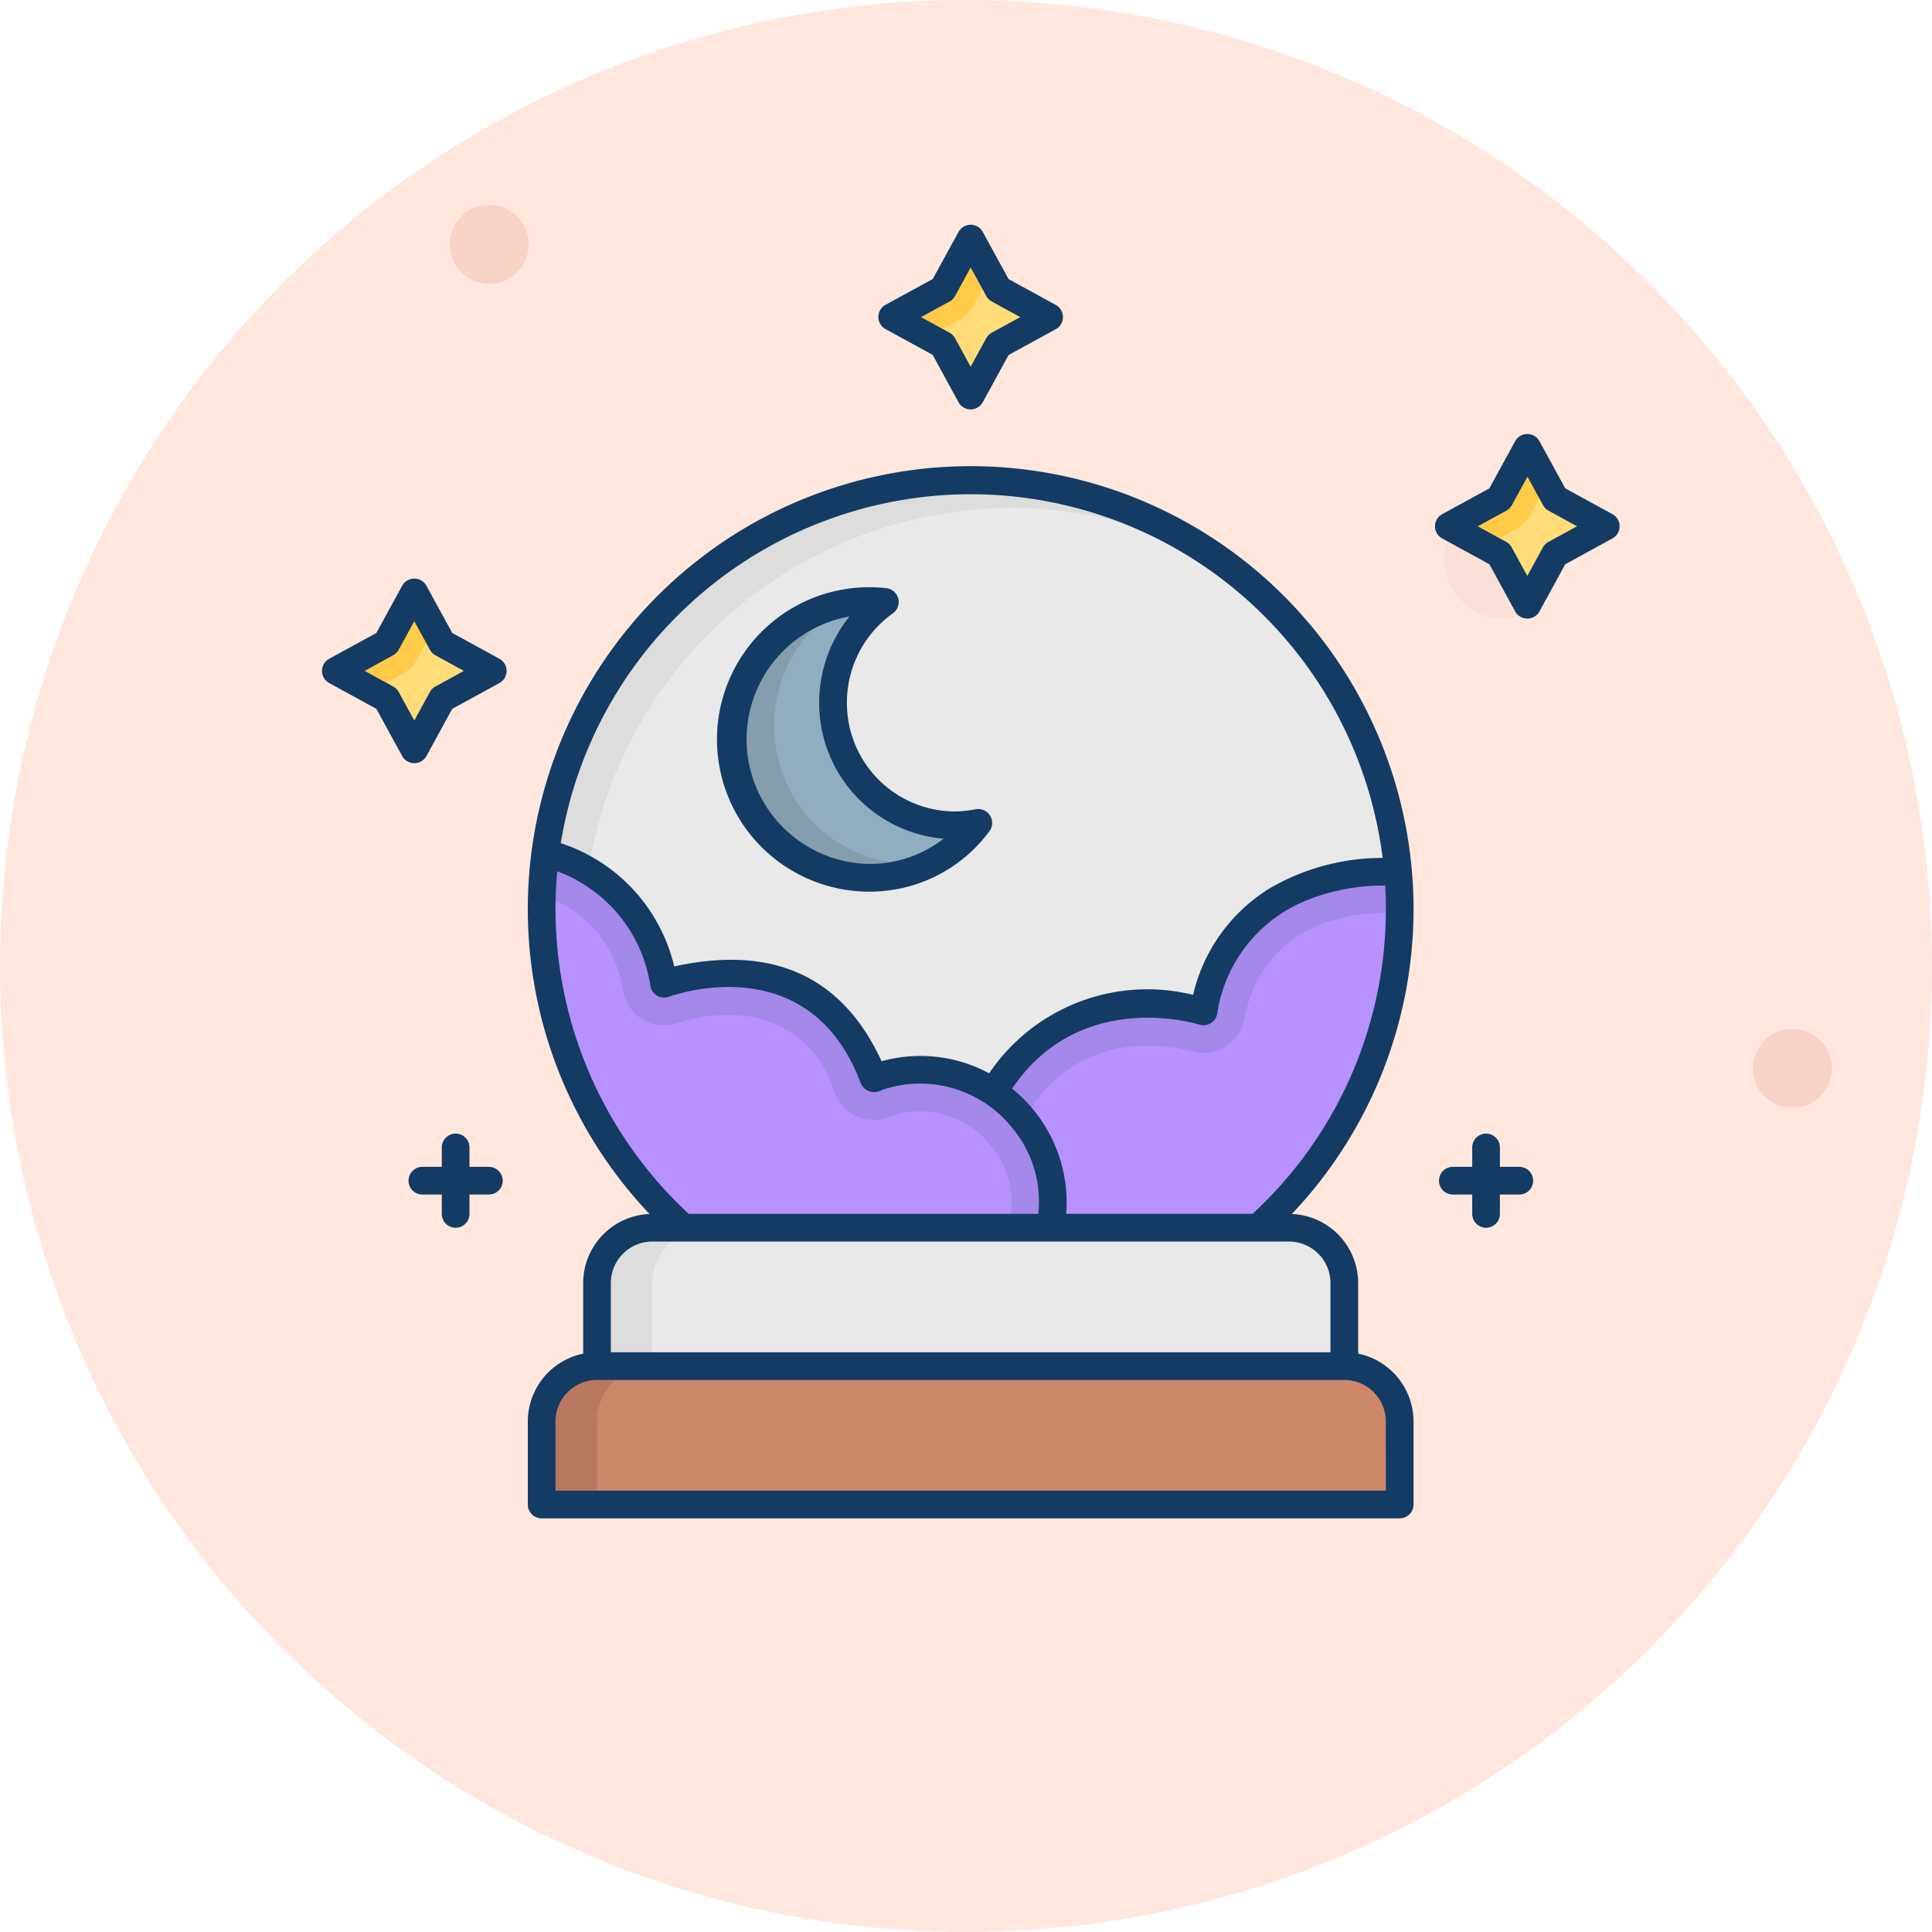 <svg xmlns="http://www.w3.org/2000/svg" width="66" height="66" viewBox="0 0 66 66">
    <g data-name="Group 12659" transform="translate(-137 -1670)">
        <circle data-name="Ellipse 526" cx="33" cy="33" r="33" transform="translate(137 1670)" style="fill:#ffe7de"/>
        <g data-name="magic-ball (1)">
            <g data-name="Group 12620">
                <g data-name="Group 12617" transform="translate(186.333 1687.075)">
                    <circle data-name="Ellipse 527" cx="2.022" cy="2.022" r="2.022" style="fill:#fae0d7"/>
                </g>
                <g data-name="Group 12618" transform="translate(196.885 1705.151)">
                    <circle data-name="Ellipse 528" cx="1.348" cy="1.348" r="1.348" style="fill:#f8d2c5"/>
                </g>
                <g data-name="Group 12619" transform="translate(152.364 1677)">
                    <circle data-name="Ellipse 529" cx="1.348" cy="1.348" r="1.348" style="fill:#f8d2c5"/>
                </g>
            </g>
            <g data-name="Group 12658">
                <g data-name="Group 12641">
                    <g data-name="Group 12621" transform="translate(155.502 1686.41)">
                        <circle data-name="Ellipse 530" cx="14.656" cy="14.656" r="14.656" style="fill:#e9e9e9"/>
                    </g>
                    <g data-name="Group 12622">
                        <path data-name="Path 18213" d="M80.762 108.685a14.658 14.658 0 0 1 22.055-12.653A14.657 14.657 0 1 0 86.6 120.393a14.633 14.633 0 0 1-5.838-11.708z" transform="translate(76.158 1593.327)" style="fill:#ddd"/>
                    </g>
                    <g data-name="Group 12625">
                        <g data-name="Group 12623">
                            <path data-name="Path 18214" d="M106.765 413.084h-25.53a1.891 1.891 0 0 0-1.891 1.891v2.837h29.313v-2.837a1.891 1.891 0 0 0-1.892-1.891z" transform="translate(76.158 1303.584)" style="fill:#cc8769"/>
                        </g>
                        <g data-name="Group 12624">
                            <path data-name="Path 18215" d="M83.126 413.084h-1.891a1.891 1.891 0 0 0-1.891 1.891v2.837h1.891v-2.837a1.891 1.891 0 0 1 1.891-1.891z" transform="translate(76.158 1303.584)" style="fill:#ba7861"/>
                        </g>
                    </g>
                    <g data-name="Group 12634">
                        <g data-name="Group 12628">
                            <g data-name="Group 12626">
                                <path data-name="Path 18216" d="M234.354 235.749q0-.584-.045-1.156l-.076-.109c-.145-.041-5.573-.433-6.582 4.753 0 0-5.226-1.642-7.561 3.506a26.431 26.431 0 0 1-1.144 2.212l-.779 4.033 2.281.306 3.562.467a14.662 14.662 0 0 0 10.344-14.012z" transform="translate(-49.539 1465.317)" style="fill:#b792ff"/>
                            </g>
                            <g data-name="Group 12627">
                                <path data-name="Path 18217" d="m239.044 234.593-.076-.109c-.145-.041-5.573-.433-6.582 4.753 0 0-5.226-1.642-7.561 3.506a26.431 26.431 0 0 1-1.144 2.212l-.284 1.472.81.464.705-1.231c.477-.832.871-1.595 1.205-2.331a4.483 4.483 0 0 1 3.48-2.852 5.9 5.9 0 0 1 2.364.113 1.418 1.418 0 0 0 1.817-1.082c.721-3.7 4.372-3.655 4.926-3.625l.381.107v-.241q.004-.583-.041-1.156z" transform="translate(-54.274 1465.317)" style="fill:#a488ea"/>
                            </g>
                        </g>
                        <g data-name="Group 12633">
                            <g data-name="Group 12630">
                                <g data-name="Group 12629">
                                    <path data-name="Path 18218" d="M90.817 235.255c-.087.028-.134.047-.134.047-1.931-5.157-7.16-3.225-7.16-3.225a5.477 5.477 0 0 0-4.053-4.479A14.663 14.663 0 0 0 94 244.191c.288 0 .573-.009.856-.026l1.38-2.487a4.513 4.513 0 0 0-5.419-6.423z" transform="translate(76.159 1471.532)" style="fill:#b792ff"/>
                                </g>
                            </g>
                            <g data-name="Group 12632">
                                <g data-name="Group 12631">
                                    <path data-name="Path 18219" d="M90.895 235.255c-.087.028-.134.047-.134.047-1.931-5.157-7.16-3.225-7.16-3.225a5.477 5.477 0 0 0-4.053-4.479q-.094.715-.12 1.45a4.021 4.021 0 0 1 2.781 3.3 1.413 1.413 0 0 0 1.877 1.062 5.654 5.654 0 0 1 2.3-.235 3.6 3.6 0 0 1 3.044 2.624 1.412 1.412 0 0 0 1.832.828l.073-.025a3.1 3.1 0 0 1 3.414.979 2.945 2.945 0 0 1 .321 3.409l-.688 1.24 1.24.688.688-1.24a4.513 4.513 0 0 0-5.415-6.423z" transform="translate(76.081 1471.532)" style="fill:#a488ea"/>
                                </g>
                            </g>
                        </g>
                    </g>
                    <g data-name="Group 12635">
                        <path data-name="Path 18220" d="M122.983 363.084h-21.748a1.891 1.891 0 0 0-1.891 1.891v2.837h25.53v-2.837a1.891 1.891 0 0 0-1.891-1.891z" transform="translate(58.049 1348.856)" style="fill:#e9e9e9"/>
                    </g>
                    <g data-name="Group 12637">
                        <g data-name="Group 12636">
                            <path data-name="Path 18221" d="M103.126 363.084h-1.891a1.891 1.891 0 0 0-1.891 1.891v2.837h1.891v-2.837a1.891 1.891 0 0 1 1.891-1.891z" transform="translate(58.049 1348.856)" style="fill:#ddd"/>
                        </g>
                    </g>
                    <g data-name="Group 12640">
                        <g data-name="Group 12638">
                            <path data-name="Path 18222" d="M155.946 144.33a4.2 4.2 0 0 1-2.363-7.63 4.649 4.649 0 0 0-.533-.032 4.728 4.728 0 0 0 0 9.456 4.641 4.641 0 0 0 3.725-1.879 4.1 4.1 0 0 1-.829.085z" transform="translate(13.648 1553.862)" style="fill:#91aec1"/>
                        </g>
                        <g data-name="Group 12639">
                            <path data-name="Path 18223" d="M149.8 141.479a4.734 4.734 0 0 1 2.52-4.2 4.733 4.733 0 0 0 .73 9.4 4.6 4.6 0 0 0 2.152-.533 4.636 4.636 0 0 1-.734.06 4.7 4.7 0 0 1-4.668-4.727z" transform="translate(13.648 1553.307)" style="fill:#849ead"/>
                        </g>
                    </g>
                </g>
                <g data-name="Group 12651">
                    <g data-name="Group 12644">
                        <g data-name="Group 12642">
                            <path data-name="Path 18224" d="m408.884 83.06.948-1.733.948 1.733 1.733.948-1.733.948-.948 1.733-.948-1.733-1.733-.948z" transform="translate(-220.652 1603.972)" style="fill:#ffdc78"/>
                        </g>
                        <g data-name="Group 12643">
                            <path data-name="Path 18225" d="m409.921 83.628.584-1.068-.674-1.232-.948 1.732-1.733.948 1.232.674 1.068-.584a1.181 1.181 0 0 0 .471-.47z" transform="translate(-220.652 1603.971)" style="fill:#ffcb49"/>
                        </g>
                    </g>
                    <g data-name="Group 12647">
                        <g data-name="Group 12645">
                            <path data-name="Path 18226" d="m207.733 7.489.948-1.733.948 1.733 1.733.948-1.733.948-.948 1.733-.948-1.733L206 8.436z" transform="translate(-38.521 1672.397)" style="fill:#ffdc78"/>
                        </g>
                        <g data-name="Group 12646">
                            <path data-name="Path 18227" d="m208.77 8.057.584-1.068-.674-1.232-.948 1.733-1.732.947 1.232.674 1.068-.584a1.183 1.183 0 0 0 .47-.47z" transform="translate(-38.521 1672.396)" style="fill:#ffcb49"/>
                        </g>
                    </g>
                    <g data-name="Group 12650">
                        <g data-name="Group 12648">
                            <path data-name="Path 18228" d="m6.733 135.3.948-1.733.948 1.733 1.733.948-1.733.948-.948 1.733-.948-1.729L5 136.251z" transform="translate(143.473 1556.668)" style="fill:#ffdc78"/>
                        </g>
                        <g data-name="Group 12649">
                            <path data-name="Path 18229" d="m7.77 135.872.584-1.068-.674-1.232-.947 1.728-1.733.952 1.232.674 1.068-.584a1.183 1.183 0 0 0 .47-.47z" transform="translate(143.473 1556.667)" style="fill:#ffcb49"/>
                        </g>
                    </g>
                </g>
                <g data-name="Group 12657">
                    <path data-name="Path 18230" d="M102.712 118.39v-2.411a2.366 2.366 0 0 0-2.266-2.361 15.129 15.129 0 1 0-21.943 0 2.366 2.366 0 0 0-2.266 2.361v2.411a2.368 2.368 0 0 0-1.891 2.316v2.837a.473.473 0 0 0 .473.473h29.311a.473.473 0 0 0 .473-.473v-2.837a2.368 2.368 0 0 0-1.891-2.316zm.946-15.177a14.146 14.146 0 0 1-4.553 10.4h-6.367a4.993 4.993 0 0 0-1.85-4.276c2.3-3.406 6.218-2.243 6.4-2.187a.476.476 0 0 0 .606-.361 4.961 4.961 0 0 1 3.214-3.946 7.033 7.033 0 0 1 2.528-.445c.015.269.024.54.024.813zM89.474 89.03a14.2 14.2 0 0 1 14.075 12.425 7.64 7.64 0 0 0-3.869 1.045 5.818 5.818 0 0 0-2.607 3.632 6.528 6.528 0 0 0-6.968 2.681 4.939 4.939 0 0 0-3.673-.412c-1.629-3.53-4.523-3.8-7.085-3.239a5.844 5.844 0 0 0-3.875-4.211A14.205 14.205 0 0 1 89.474 89.03zm-14.123 12.883a4.943 4.943 0 0 1 3.184 3.932.476.476 0 0 0 .627.353c.2-.072 4.814-1.7 6.554 2.947a.5.5 0 0 0 .724.237 4.028 4.028 0 0 1 4.438 1.274 3.925 3.925 0 0 1 .907 2.958H79.844a14.194 14.194 0 0 1-4.493-11.701zm1.831 14.065a1.42 1.42 0 0 1 1.418-1.418h21.748a1.42 1.42 0 0 1 1.418 1.418v2.364H77.182zm26.476 7.092H75.291v-2.364a1.42 1.42 0 0 1 1.418-1.418h25.53a1.42 1.42 0 0 1 1.418 1.418z" transform="translate(80.685 1597.853)" style="fill:#133b63"/>
                    <g data-name="Group 12652">
                        <path data-name="Path 18231" d="M148.524 142.071a5.2 5.2 0 1 1 .588-10.366.476.476 0 0 1 .219.856 3.738 3.738 0 0 0-1.574 3.053 3.7 3.7 0 0 0 3.665 3.717 3.636 3.636 0 0 0 .733-.075.476.476 0 0 1 .474.746 5.084 5.084 0 0 1-4.105 2.069zm-.679-9.4a4.26 4.26 0 0 0 .679 8.454 4.124 4.124 0 0 0 2.536-.863 4.648 4.648 0 0 1-4.25-4.649 4.7 4.7 0 0 1 1.035-2.942z" transform="translate(18.175 1558.389)" style="fill:#133b63"/>
                    </g>
                    <g data-name="Group 12653">
                        <path data-name="Path 18232" d="M405.3 82.633a.473.473 0 0 1-.415-.246l-.881-1.611-1.611-.881a.473.473 0 0 1 0-.83l1.611-.881.881-1.611a.473.473 0 0 1 .83 0l.881 1.611 1.611.881a.473.473 0 0 1 0 .83l-1.611.881-.881 1.611a.473.473 0 0 1-.415.246zm-1.695-3.153.974.533a.473.473 0 0 1 .188.188l.533.974.533-.974a.473.473 0 0 1 .188-.188l.979-.533-.974-.533a.473.473 0 0 1-.188-.188l-.533-.974-.533.974a.473.473 0 0 1-.188.188z" transform="translate(-216.125 1608.499)" style="fill:#133b63"/>
                    </g>
                    <g data-name="Group 12654">
                        <path data-name="Path 18233" d="M204.153 7.062a.473.473 0 0 1-.415-.246l-.881-1.616-1.611-.881a.473.473 0 0 1 0-.83l1.611-.881.881-1.608a.473.473 0 0 1 .83 0l.881 1.611 1.611.881a.473.473 0 0 1 0 .83l-1.611.881-.881 1.611a.473.473 0 0 1-.415.248zm-1.695-3.153.974.533a.473.473 0 0 1 .188.188l.533.974.533-.974a.473.473 0 0 1 .188-.188l.974-.533-.974-.533a.473.473 0 0 1-.188-.188l-.533-.974-.533.974a.473.473 0 0 1-.188.188z" transform="translate(-33.994 1676.924)" style="fill:#133b63"/>
                    </g>
                    <g data-name="Group 12655">
                        <path data-name="Path 18234" d="M3.153 134.877a.473.473 0 0 1-.415-.246l-.881-1.611-1.611-.881a.473.473 0 0 1 0-.83l1.611-.881.881-1.611a.473.473 0 0 1 .83 0l.881 1.611 1.611.881a.473.473 0 0 1 0 .83l-1.611.881-.881 1.611a.473.473 0 0 1-.415.246zm-1.695-3.153.974.533a.473.473 0 0 1 .188.188l.533.974.533-.974a.473.473 0 0 1 .188-.188l.974-.533-.974-.533a.473.473 0 0 1-.188-.191l-.533-.974-.533.974a.473.473 0 0 1-.188.188z" transform="translate(148 1561.195)" style="fill:#133b63"/>
                    </g>
                    <g data-name="Group 12656">
                        <path data-name="Path 18235" d="M406.3 330.219h-.662v-.662a.473.473 0 1 0-.946 0v.662h-.662a.473.473 0 1 0 0 .946h.662v.662a.473.473 0 1 0 .946 0v-.662h.662a.473.473 0 1 0 0-.946z" transform="translate(-217.399 1379.642)" style="fill:#133b63"/>
                        <path data-name="Path 18236" d="M34.024 330.219h-.662v-.662a.473.473 0 0 0-.946 0v.662h-.662a.473.473 0 1 0 0 .946h.662v.662a.473.473 0 0 0 .946 0v-.662h.662a.473.473 0 1 0 0-.946z" transform="translate(119.676 1379.642)" style="fill:#133b63"/>
                    </g>
                </g>
            </g>
        </g>
    </g>
</svg>

